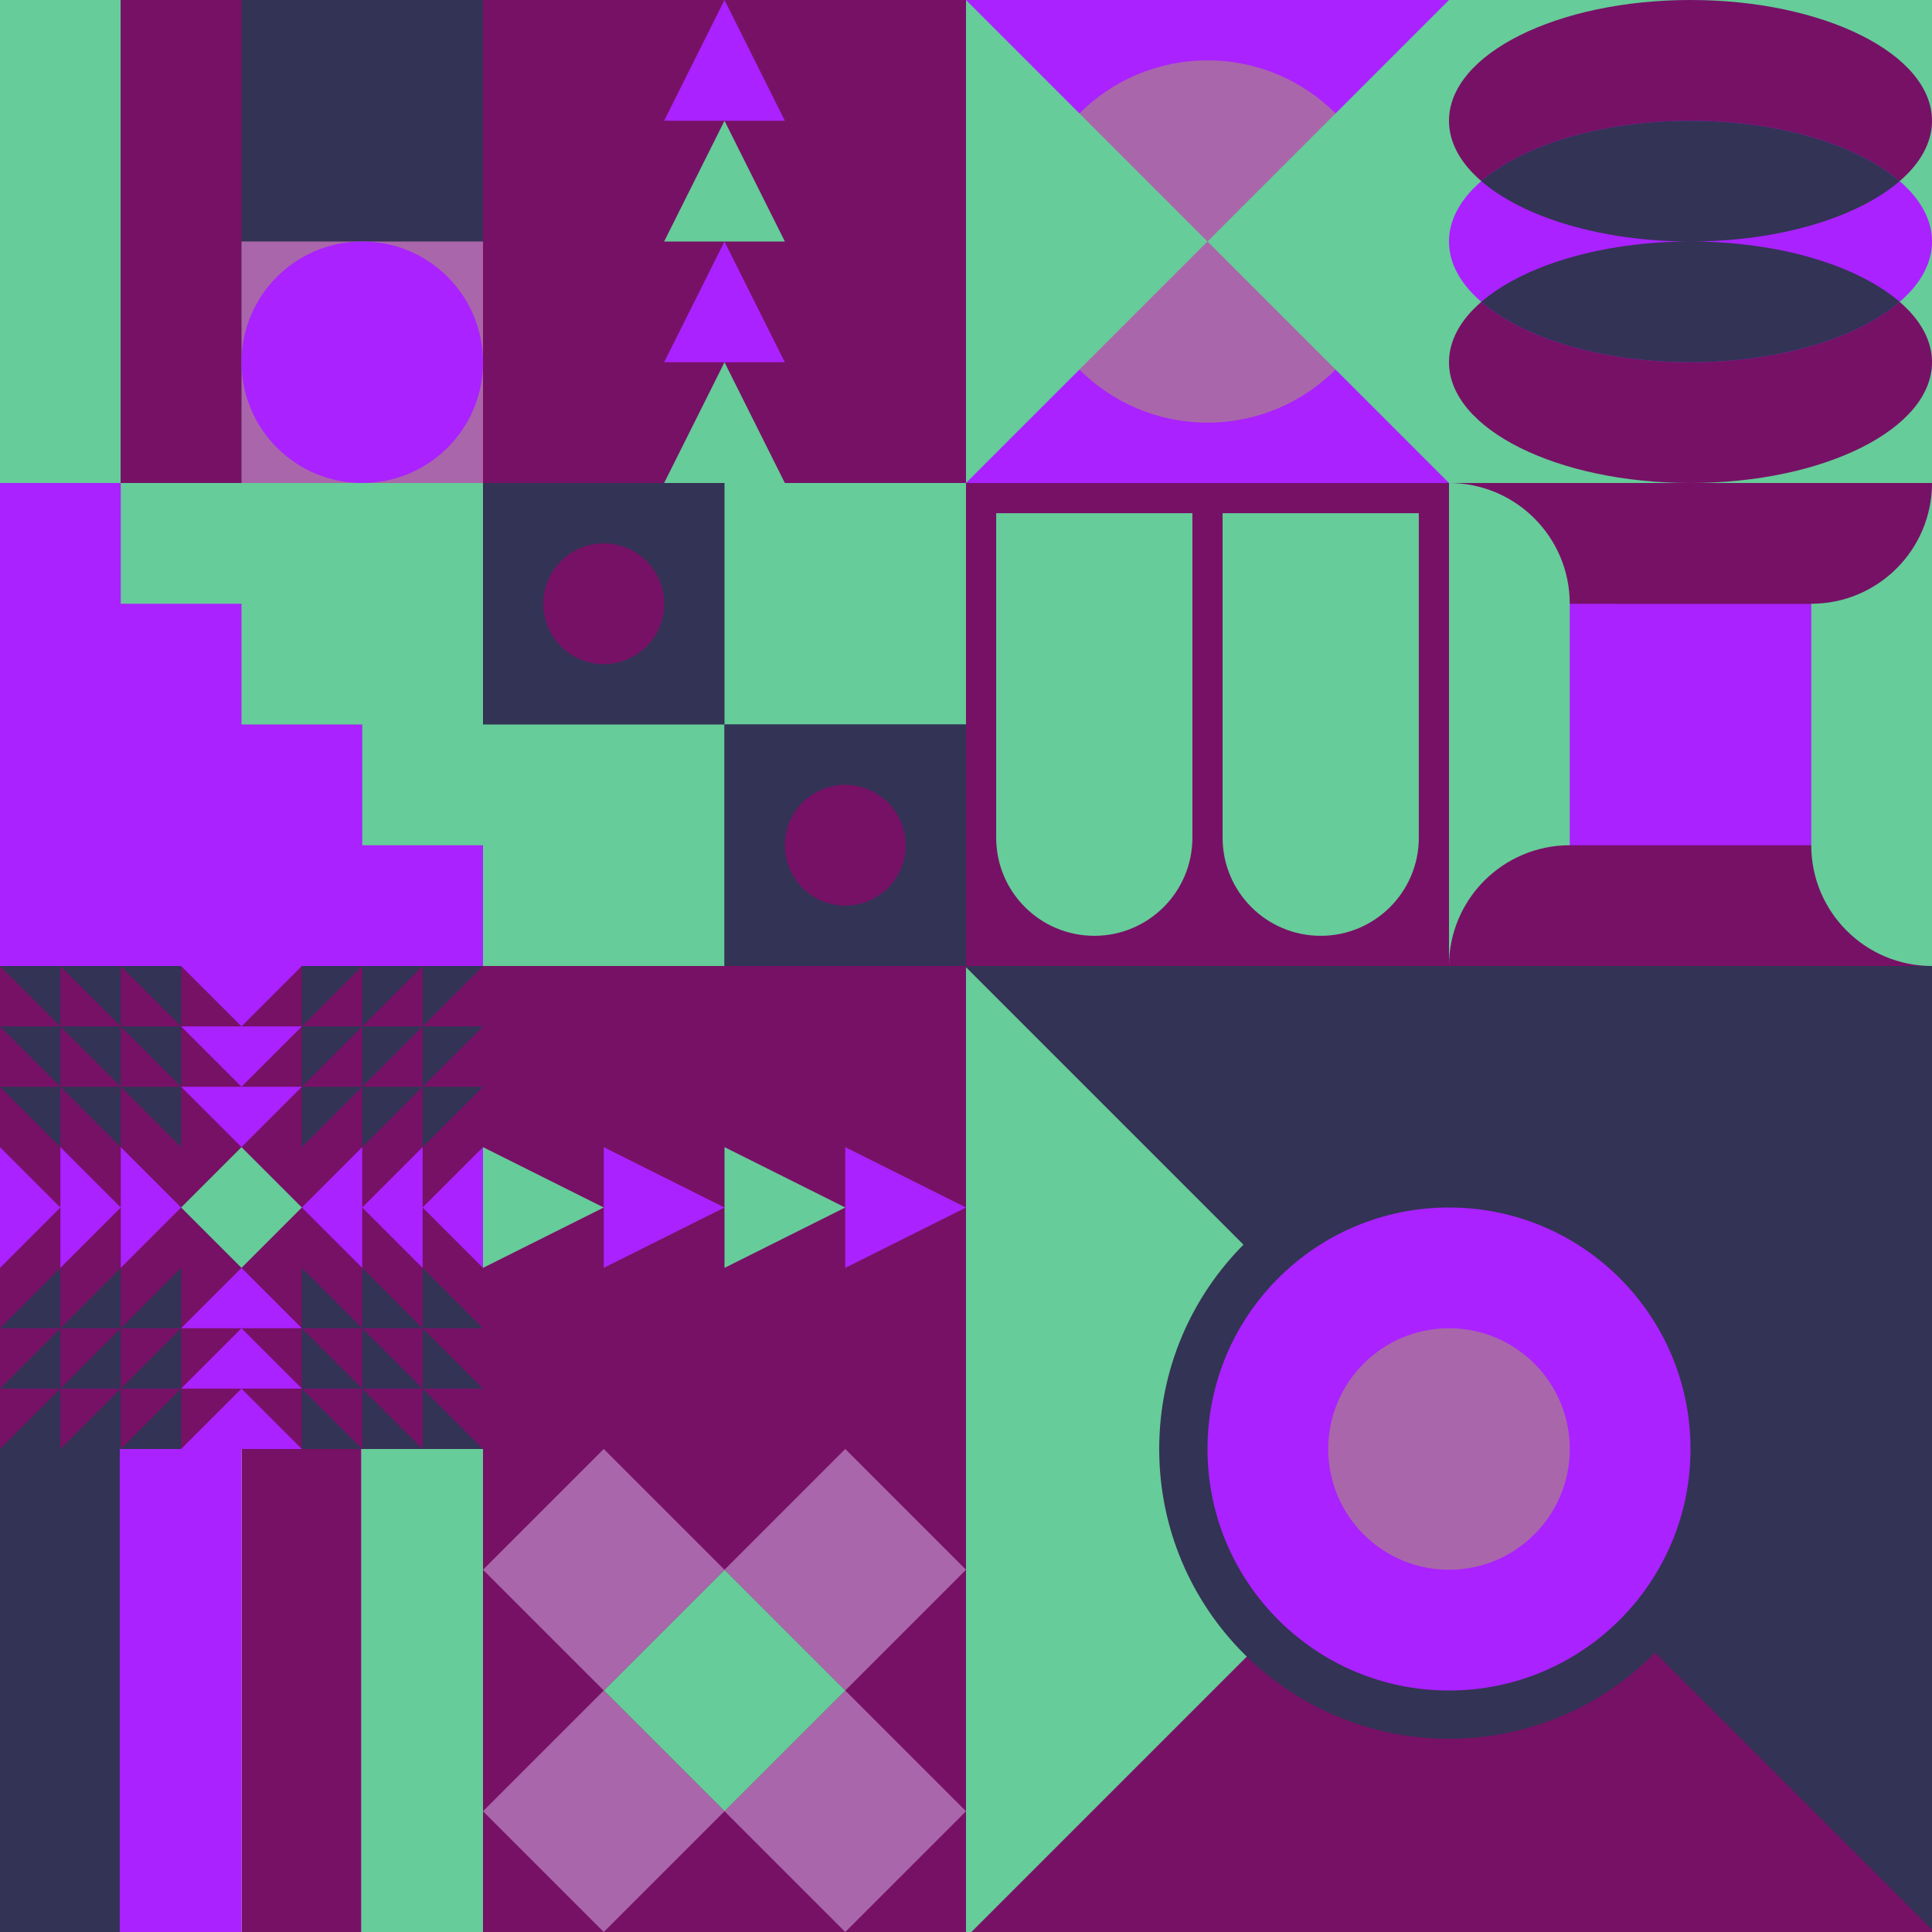 <svg id="geo" xmlns="http://www.w3.org/2000/svg" width="1280" height="1280" viewBox="0 0 1280 1280" fill="none" style="width:640px;height:640px"><g class="svg-image"><g class="block-0" transform="translate(0,0), scale(1), rotate(0, 160, 160)" height="320" width="320" clip-path="url(#trim)"><style>@keyframes geo-a0_t{0%,13.636%{transform:translate(240px,240px);animation-timing-function:ease-in-out}50%,63.636%{transform:translate(240px,80px);animation-timing-function:ease-in-out}to{transform:translate(240px,240px)}}</style><rect width="320" height="320" fill="#333355"/><rect width="80" height="320" fill="#66cc99"/><rect x="80" width="80" height="320" fill="#771166"/><rect x="160" y="160" width="160" height="160" fill="#aa66aa"/><circle fill="#aa22ff" transform="translate(240 240)" style="animation:2.2s ease-in-out infinite both geo-a0_t" r="80"/></g><g class="block-1" transform="translate(320,0), scale(1), rotate(0, 160, 160)" height="320" width="320" clip-path="url(#trim)"><rect width="320" height="320" fill="#771166"/><path d="M160 240L200 320H120L160 240Z" fill="#66cc99"/><path d="M160 160L200 240H120L160 160Z" fill="#aa22ff"/><path d="M160 80L200 160H120L160 80Z" fill="#66cc99"/><path d="M160 0L200 80H120L160 0Z" fill="#aa22ff"/></g><g class="block-2" transform="translate(640,0), scale(1), rotate(270, 160, 160)" height="320" width="320" clip-path="url(#trim)"><style>@keyframes geo-56a0_t{0%,9.091%{transform:translate(160px,160px) scale(1,1);animation-timing-function:cubic-bezier(.4,0,.6,1)}50%,63.636%{transform:translate(160px,160px) scale(.8,.8);animation-timing-function:cubic-bezier(.4,0,.6,1)}to{transform:translate(160px,160px) scale(1,1)}}@keyframes geo-56a1_t{0%,9.091%,to{transform:translate(0,0);animation-timing-function:cubic-bezier(.4,0,.6,1)}50%,63.636%{transform:translate(0,96px);animation-timing-function:cubic-bezier(.4,0,.6,1)}}@keyframes geo-56a2_t{0%,9.091%,to{transform:translate(160px,80px) scaleY(-1) translate(-160px,-240px);animation-timing-function:cubic-bezier(.4,0,.6,1)}50%,63.636%{transform:translate(160px,-16px) scaleY(-1) translate(-160px,-240px);animation-timing-function:cubic-bezier(.4,0,.6,1)}}</style><rect width="320" height="320" fill="#aa22ff"/><circle fill="#aa66aa" transform="translate(160 160)" style="animation:2.2s ease-in-out infinite both geo-56a0_t" r="120"/><path d="M160 160 0 320h320L160 160Z" fill="#66cc99" style="animation:2.2s ease-in-out infinite both geo-56a1_t"/><path d="M160 160 0 320h320L160 160Z" fill="#66cc99" transform="matrix(1 0 0 -1 0 320)" style="animation:2.2s ease-in-out infinite both geo-56a2_t"/></g><g class="block-3" transform="translate(960,0), scale(1), rotate(0, 160, 160)" height="320" width="320" clip-path="url(#trim)"><style>@keyframes geo-30-a0_t{0%,13.636%{transform:translate(160px,240px);animation-timing-function:ease-in-out}50%,63.636%{transform:translate(160px,320px);animation-timing-function:ease-in-out}to{transform:translate(160px,240px)}}@keyframes geo-30-a1_t{0%,13.636%{transform:translate(160px,80px);animation-timing-function:ease-in-out}50%,63.636%{transform:translate(160px,0);animation-timing-function:ease-in-out}to{transform:translate(160px,80px)}}@keyframes geo-30-a2_t{0%{transform:translate(0,0);animation-timing-function:ease-in-out}50%,to{transform:translate(0,0)}}@keyframes geo-30-a2_o{0%,13.636%{opacity:1;animation-timing-function:ease-in-out}50%,63.636%{opacity:0;animation-timing-function:ease-in-out}to{opacity:1}}@keyframes geo-30-a2_d{0%,to{d:path(&apos;M298.6,120C270.9,143.9,219.2,160,160,160C100.8,160,49.1,143.9,21.4,120C49.1,96.1,100.8,80,160,80C219.2,80,270.9,96.1,298.6,120ZM298.6,200C270.9,176.1,219.2,160,160,160C100.8,160,49.1,176.1,21.4,200C49.1,223.9,100.8,240,160,240C219.2,240,270.9,223.9,298.6,200Z&apos;)}13.636%{d:path(&apos;M298.6,120C270.9,143.9,219.2,160,160,160C100.8,160,49.1,143.9,21.4,120C49.1,96.1,100.8,80,160,80C219.2,80,270.9,96.1,298.6,120ZM298.6,200C270.9,176.1,219.2,160,160,160C100.8,160,49.1,176.1,21.4,200C49.1,223.9,100.8,240,160,240C219.2,240,270.9,223.9,298.6,200Z&apos;);animation-timing-function:ease-in-out}50%,63.636%{d:path(&apos;M298.6,40C270.9,63.9,219.2,80,160,80C100.8,80,49.1,63.9,21.4,40C49.1,16.1,100.8,0,160,0C219.2,0,270.9,16.1,298.6,40ZM298.6,280C270.9,256.1,219.2,240,160,240C100.8,240,49.1,256.1,21.4,280C49.1,303.9,100.8,320,160,320C219.2,320,270.9,303.9,298.6,280Z&apos;);animation-timing-function:ease-in-out}}</style><rect width="320" height="320" fill="#aa22ff"/><rect width="320" height="320" fill="#66cc99" transform="rotate(-90 160 160)"/><ellipse rx="160" ry="80" fill="#771166" transform="translate(160 240)" style="animation:2.2s ease-in-out infinite both geo-30-a0_t"/><ellipse rx="160" ry="80" fill="#771166" transform="translate(160 80)" style="animation:2.2s ease-in-out infinite both geo-30-a1_t"/><ellipse cx="160" cy="160" rx="160" ry="80" fill="#aa22ff"/><path fill-rule="evenodd" clip-rule="evenodd" d="M298.6 120c-27.7 23.9-79.4 40-138.6 40-59.2 0-110.9-16.1-138.6-40C49.1 96.1 100.8 80 160 80c59.2 0 110.9 16.1 138.6 40Zm0 80c-27.7-23.9-79.4-40-138.6-40-59.2 0-110.9 16.1-138.6 40 27.7 23.9 79.4 40 138.6 40 59.2 0 110.9-16.1 138.6-40Z" fill="#333355" style="animation:2.2s ease-in-out infinite both geo-30-a2_t,2.2s ease-in-out infinite both geo-30-a2_o,2.2s ease-in-out infinite both geo-30-a2_d"/></g><g class="block-4" transform="translate(0,320), scale(1), rotate(0, 160, 160)" height="320" width="320" clip-path="url(#trim)"><defs><clipPath id="ClipPath-1"><rect width="320" height="320" fill="white"/></clipPath></defs><style>@keyframes geo-63a0_t{0%,to{transform:translate(0,0)}13.636%{transform:translate(0,0);animation-timing-function:cubic-bezier(.4,0,.6,1)}}@keyframes geo-63a1_t{0%{transform:translate(0,0)}13.636%{transform:translate(0,0);animation-timing-function:cubic-bezier(.4,0,.6,1)}50%,63.636%{transform:translate(-80px,0);animation-timing-function:cubic-bezier(.4,0,.6,1)}to{transform:translate(-80px,-80px)}}</style><g clip-path="url(#ClipPath-1)" style="animation:2.2s linear infinite both geo-63a0_t"><rect width="320" height="320" fill="#66cc99"/><path fill-rule="evenodd" clip-rule="evenodd" d="M0 0h80v80h80v80h80v80h80v80h80v320h-80v-80h-80v-80h-80v-80H80v-80H0V0Z" fill="#aa22ff" style="animation:2.2s linear infinite both geo-63a1_t"/></g></g><g class="block-5" transform="translate(320,320), scale(1), rotate(0, 160, 160)" height="320" width="320" clip-path="url(#trim)"><style>@keyframes geo-14-a0_t{0%,13.636%{transform:translate(80px,80px);animation-timing-function:ease-in-out}50%,63.636%{transform:translate(80px,240px);animation-timing-function:ease-in-out}to{transform:translate(240px,240px)}}@keyframes geo-14-a1_t{0%,13.636%{transform:translate(240px,240px);animation-timing-function:ease-in-out}50%,63.636%{transform:translate(240px,80px);animation-timing-function:ease-in-out}to{transform:translate(80px,80px)}}</style><rect width="320" height="320" fill="#333355"/><rect width="320" height="320" fill="#333355" transform="rotate(-90 160 160)"/><rect width="160" height="160" fill="#66cc99" transform="rotate(-90 160 0)"/><rect width="160" height="160" fill="#66cc99" transform="matrix(0 -1 -1 0 160 320)"/><rect width="160" height="160" fill="#333355" transform="matrix(0 -1 -1 0 320 320)"/><circle fill="#771166" transform="translate(80 80)" style="animation:2.2s ease-in-out infinite both geo-14-a0_t" r="40"/><circle fill="#771166" transform="translate(240 240)" style="animation:2.2s ease-in-out infinite both geo-14-a1_t" r="40"/></g><g class="block-6" transform="translate(640,320), scale(1), rotate(180, 160, 160)" height="320" width="320" clip-path="url(#trim)"><rect width="320" height="320" fill="#771166"/><path d="M20 300V85C20 49.102 49.102 20 85 20V20C120.899 20 150 49.102 150 85V300H20Z" fill="#66cc99"/><path d="M170 300V85C170 49.102 199.101 20 235 20V20C270.899 20 300 49.102 300 85V300H170Z" fill="#66cc99"/></g><g class="block-7" transform="translate(960,320), scale(1), rotate(180, 160, 160)" height="320" width="320" clip-path="url(#trim)"><rect width="320" height="320" fill="#aa22ff"/><path d="M320 320H0V320C0 275.817 35.817 240 80 240H320V320Z" fill="#771166"/><path d="M320 0V320V320C275.817 320 240 284.183 240 240V0H320Z" fill="#66cc99"/><path d="M0 0L320 0V0C320 44.183 284.183 80 240 80L0 80V0Z" fill="#771166"/><path d="M0 320V0V0C44.183 0 80 35.817 80 80V320H0Z" fill="#66cc99"/><path d="M210 320H0V320C0 275.817 35.817 240 80 240H210V320Z" fill="#771166"/></g><g class="block-8" transform="translate(0,640), scale(1), rotate(0, 160, 160)" height="320" width="320" clip-path="url(#trim)"><rect width="320" height="320" fill="#771166"/><path d="m120 160 40-40 40 40-40 40-40-40Z" fill="#66cc99"/><path fill-rule="evenodd" clip-rule="evenodd" d="m160 80 40-40h-80l40 40ZM120 240l40-40 40 40h-80Zm40 40h-40l40-40 40 40h-40Zm-40 40 40-40 40 40h-80Zm80-240-40 40-40-40h80Zm0-80-40 40-40-40h80Zm40 200-40-40 40-40v80Zm40-40v40l-40-40 40-40v40Zm0 0 40-40v80l-40-40ZM80 200l40-40-40-40v40l-40-40v40L0 120v80l40-40v40l40-40v40Z" fill="#aa22ff"/><path fill-rule="evenodd" clip-rule="evenodd" d="M120 80v40L80 80h40ZM80 40l40 40V0H0l40 40H0l40 40H0l40 40V80l40 40V40Zm0 0L40 0v80h40L40 40h40Zm0 0h40L80 0v40Zm120 40v40l40-40v40l40-40v40l40-40h-40l40-40h-40l40-40H200v80Zm40-40V0l-40 40h40Zm0 0-40 40h80V0l-40 40Zm0 0h40l-40 40V40ZM120 240v-40l-40 40h40Zm-40 40 40-40v80H0l40-40H0l40-40H0l40-40v40l40-40v80Zm0 0-40 40v-80h40l-40 40h40Zm0 0h40l-40 40v-40Zm120-40v-40l40 40v-40l40 40v-40l40 40h-40l40 40h-40l40 40H200v-80Zm40 40v40l-40-40h40Zm0 0-40-40h80v80l-40-40Zm0 0h40l-40-40v40Z" fill="#333355"/></g><g class="block-9" transform="translate(320,640), scale(1), rotate(90, 160, 160)" height="320" width="320" clip-path="url(#trim)"><rect width="320" height="320" fill="#771166"/><path d="M160 240L200 320H120L160 240Z" fill="#66cc99"/><path d="M160 160L200 240H120L160 160Z" fill="#aa22ff"/><path d="M160 80L200 160H120L160 80Z" fill="#66cc99"/><path d="M160 0L200 80H120L160 0Z" fill="#aa22ff"/></g><g class="block-10" transform="translate(640,640), scale(2), rotate(0, 160, 160)" height="640" width="640" clip-path="url(#trim)"><rect width="320" height="320" fill="#333355"/><g transform="translate(82,557.7) rotate(90) translate(-377.7,-377.7)"><rect width="612.4" height="456" fill="#66cc99" transform="translate(270,491.5) rotate(45) translate(-340.4,-160)"/><rect width="612.4" height="456" fill="#771166" transform="translate(430.5,329.8) rotate(45) translate(-340.4,-160)"/></g><ellipse cx="160" cy="160" fill="#aa22ff" stroke="#333355" stroke-width="16" rx="88" ry="88"/><ellipse cx="160" cy="160" fill="#aa66aa" rx="40" ry="40"/></g><g class="block-11" transform="translate(0,960), scale(1), rotate(180, 160, 160)" height="320" width="320" clip-path="url(#trim)"><rect width="320" height="320" fill="white"/><rect y="320" width="320" height="80.64" transform="rotate(-90 0 320)" fill="#66cc99"/><rect x="80.64" y="320" width="320" height="79.36" transform="rotate(-90 80.64 320)" fill="#771166"/><rect x="160" y="320" width="320" height="80.64" transform="rotate(-90 160 320)" fill="#aa22ff"/><rect x="240.64" y="320" width="320" height="79.36" transform="rotate(-90 240.64 320)" fill="#333355"/></g><g class="block-12" transform="translate(320,960), scale(1), rotate(0, 160, 160)" height="320" width="320" clip-path="url(#trim)"><rect width="320" height="320" fill="#771166"/><path d="M160 80L240 0L320 80L240 160L160 80Z" fill="#aa66aa"/><path d="M160 240L240 160L320 240L240 320L160 240Z" fill="#aa66aa"/><path d="M80 160L160 80L240 160L160 240L80 160Z" fill="#66cc99"/><path d="M0 80L80 0L160 80L80 160L0 80Z" fill="#aa66aa"/><path d="M0 240L80 160L160 240L80 320L0 240Z" fill="#aa66aa"/></g></g><clipPath id="trim"><rect width="320" height="320" fill="white"/></clipPath><filter id="noiseFilter"><feTurbulence baseFrequency="0.5" result="noise"/><feColorMatrix type="saturate" values="0.10"/><feBlend in="SourceGraphic" in2="noise" mode="multiply"/></filter><rect transform="translate(0,0)" height="1280" width="1280" filter="url(#noiseFilter)" opacity="0.4"/></svg>